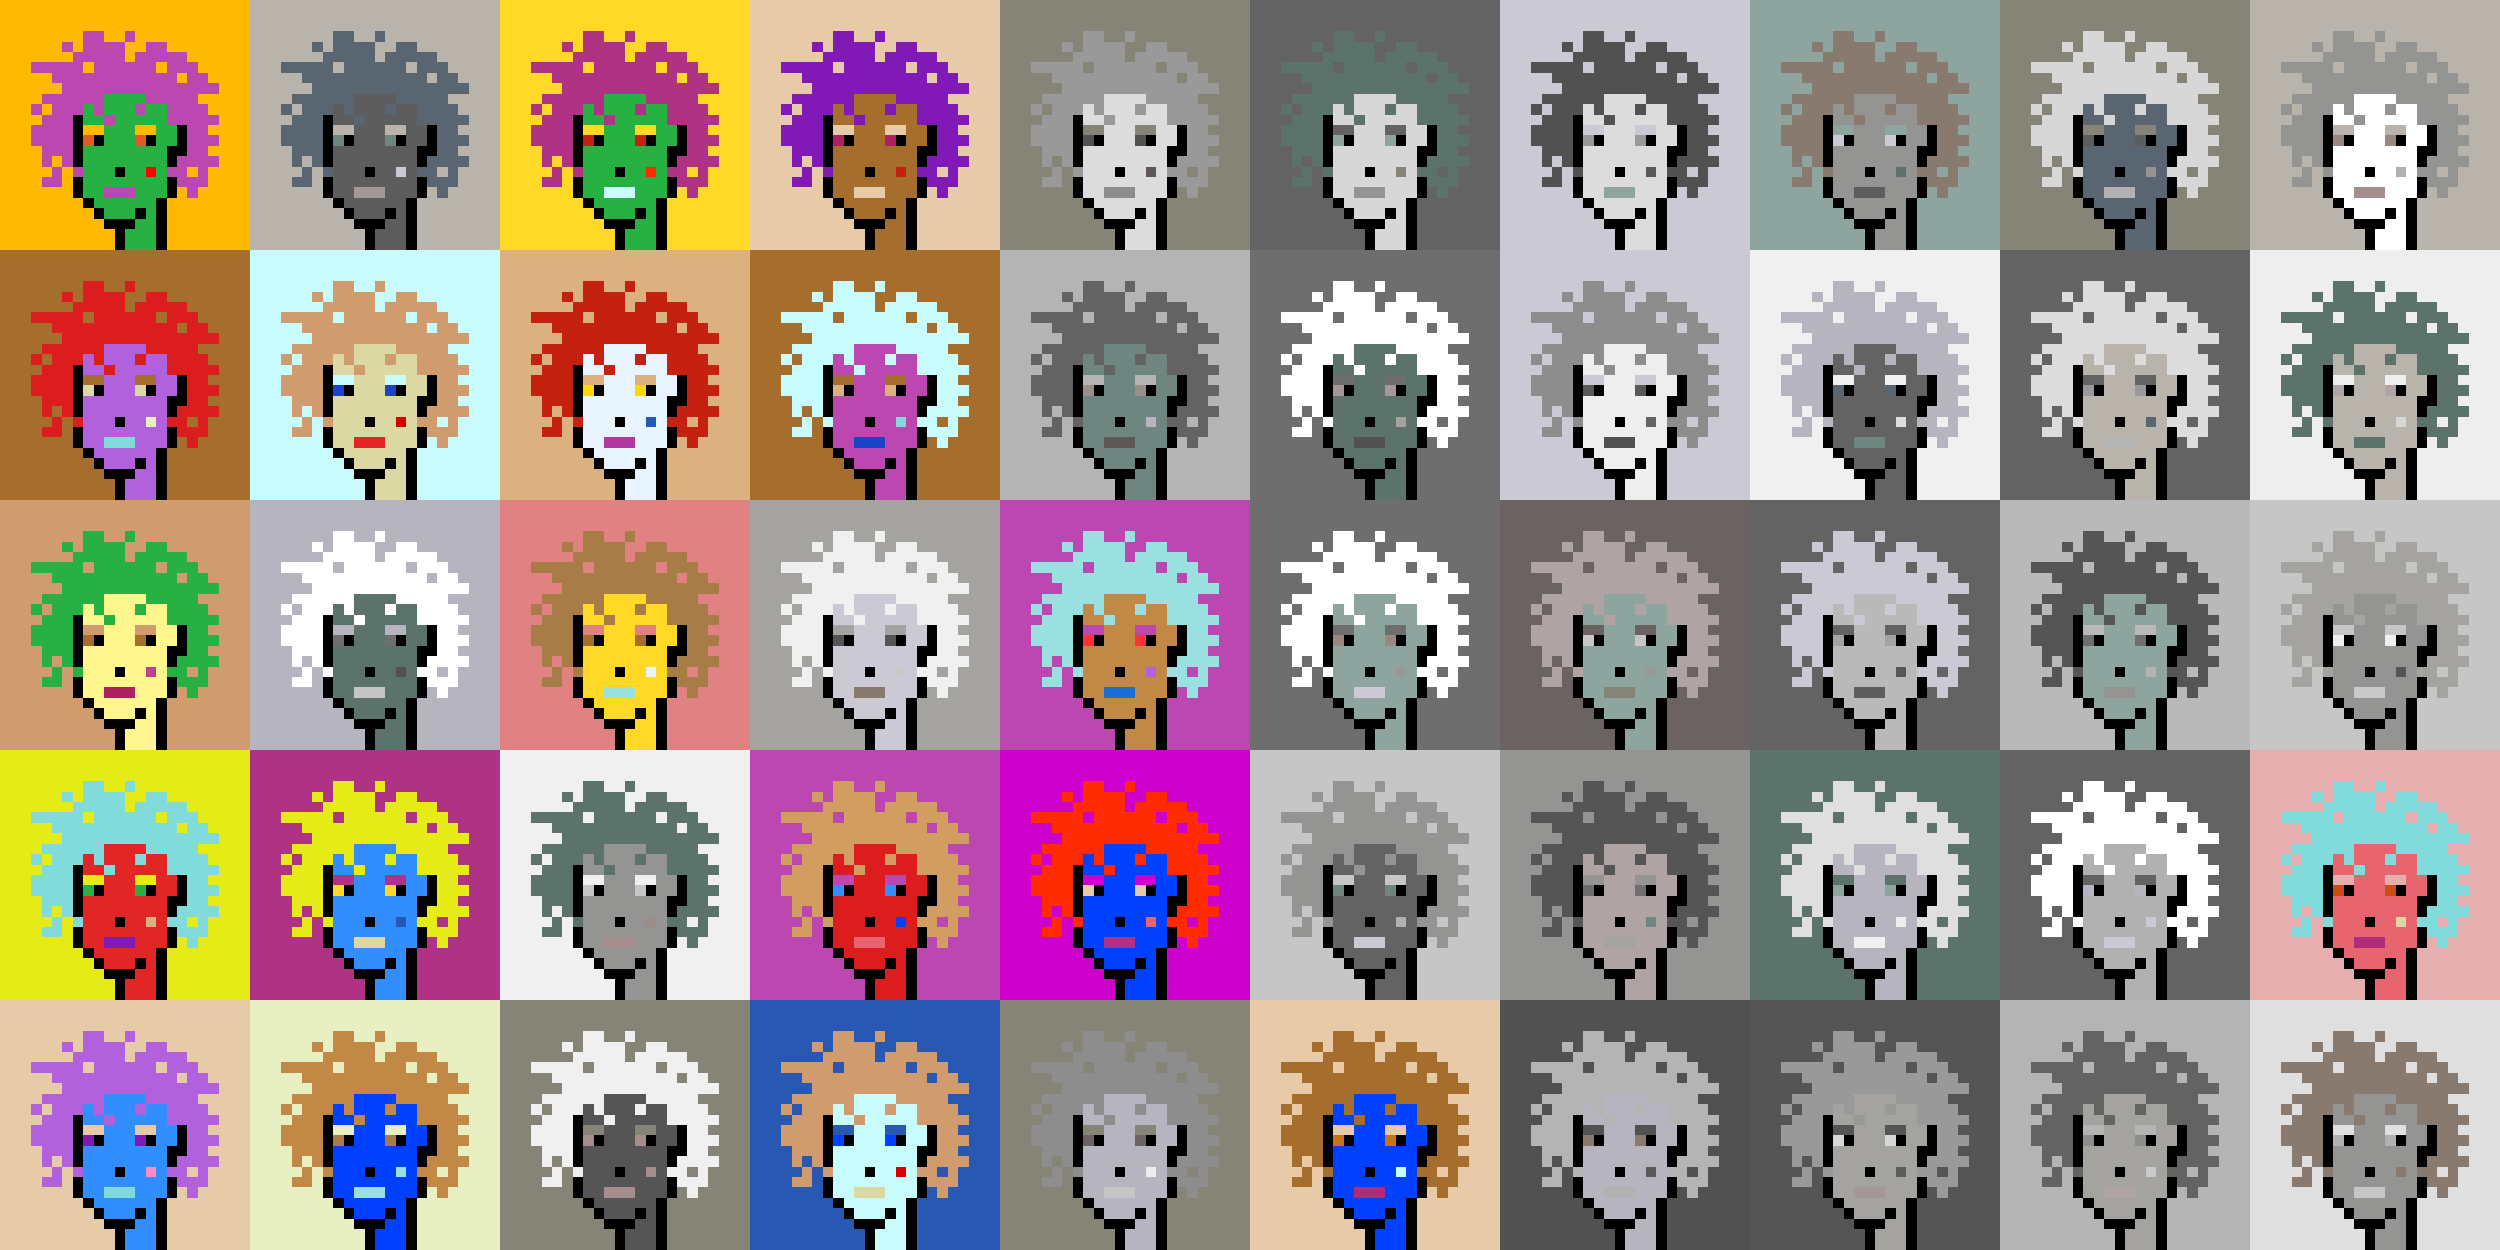 <svg shape-rendering="crispEdges" viewBox="0 0 240 120" xmlns="http://www.w3.org/2000/svg"><rect x="0" y="0" width="240" height="120" fill="#333333" stroke="none"/><style>rect{width:1px;height:1px}rect.bg{width:24px;height:24px}.c1{fill:#e7cba9}.c2{fill:#da8e66}.c3{fill:#ffd800}.c4{fill:#d60404}.c5{fill:#e86570}.c6{fill:#c77514}.c7{fill:#dc1d1d}.c8{fill:#ffc926}.c9{fill:#1a6ed5}.c10{fill:#d09c6e}.c11{fill:#fff68e}.c12{fill:#d29d60}.c13{fill:#80dbda}.c14{fill:#bd47b0}.c15{fill:#b261dc}.c16{fill:#0040ff}.c17{fill:#1a43c8}.c18{fill:#ff8ebe}.c19{fill:#c28946}.c20{fill:#a77c47}.c21{fill:#ffba00}.c22{fill:#ad2160}.c23{fill:#e25b26}.c24{fill:#c42110}.c25{fill:#b03285}.c26{fill:#ca4e11}.c27{fill:#c13f8f}.c28{fill:#e8efc0}.c29{fill:#b66f4e}.c30{fill:#9be0e0}.c31{fill:#e22626}.c32{fill:#2858b1}.c33{fill:#e8f4ff}.c34{fill:#28b143}.c35{fill:#8119b7}.c36{fill:#a66e2c}.c37{fill:#e4eb17}.c38{fill:#ff0000}.c39{fill:#328dfd}.c40{fill:#e08282}.c41{fill:#dcd8a4}.c42{fill:#d60000}.c43{fill:#cd00cb}.c44{fill:#710cc7}.c45{fill:#dbb180}.c46{fill:#ffd926}.c47{fill:#e6aeae}.c48{fill:#eeeab6}.c49{fill:#e65700}.c50{fill:#c8fbfb}.c51{fill:#af2c7b}.c52{fill:#af38a1}.c53{fill:#ff2a00}.c54{fill:#fd3232}.c55{fill:#a39797}.c56{fill:#ffffff}.c57{fill:#6f6f6f}.c58{fill:#afa3a3}.c59{fill:#655e5e}.c60{fill:#897a70}.c61{fill:#a58d8d}.c62{fill:#f0f0f0}.c63{fill:#949593}.c64{fill:#5c736b}.c65{fill:#596570}.c66{fill:#8d8d8d}.c67{fill:#8ea59f}.c68{fill:#5e5757}.c69{fill:#555555}.c70{fill:#595959}.c71{fill:#5d5d5d}.c72{fill:#b8b4ac}.c73{fill:#b1b1b1}.c74{fill:#b0a39b}.c75{fill:#d7d7d7}.c76{fill:#515151}.c77{fill:#b9b9b9}.c78{fill:#9a8e8b}.c79{fill:#636363}.c80{fill:#c6c6c6}.c81{fill:#dddddd}.c82{fill:#6b6361}.c83{fill:#b4b4b4}.c84{fill:#cac9d4}.c85{fill:#dcdcdc}.c86{fill:#6e867f}.c87{fill:#999999}.c88{fill:#dfdfdf}.c89{fill:#c9c9c9}.c90{fill:#988880}.c91{fill:#b6b4bf}.c92{fill:#868377}.c93{fill:#a4a3a0}.c94{fill:#eeeeee}.c95{fill:#6e6e6e}.c96{fill:#6e984d}.c97{fill:#fff68e}.c98{fill:#000000}.c99{fill:#711010}.c100{fill:#dbb180}.c101{fill:#917656}.c102{fill:#5c8539}.c103{fill:#638596}.c104{fill:#7b7b7b}.c105{fill:#d0d0d0}.c106{fill:#aeaeae}.c107{fill:#5e5e5e}.c108{fill:#727272}.c109{fill:#747474}.c110{fill:#373737}</style><defs><g id="h"><rect x="12" y="3"/><rect x="9" y="3"/><rect x="8" y="3"/><rect x="15" y="4"/><rect x="14" y="4"/><rect x="11" y="4"/><rect x="10" y="4"/><rect x="9" y="4"/><rect x="8" y="4"/><rect x="6" y="4"/><rect x="17" y="5"/><rect x="16" y="5"/><rect x="15" y="5"/><rect x="14" y="5"/><rect x="13" y="5"/><rect x="11" y="5"/><rect x="10" y="5"/><rect x="9" y="5"/><rect x="8" y="5"/><rect x="7" y="5"/><rect x="18" y="6"/><rect x="17" y="6"/><rect x="16" y="6"/><rect x="14" y="6"/><rect x="13" y="6"/><rect x="12" y="6"/><rect x="11" y="6"/><rect x="10" y="6"/><rect x="9" y="6"/><rect x="7" y="6"/><rect x="6" y="6"/><rect x="5" y="6"/><rect x="4" y="6"/><rect x="3" y="6"/><rect x="19" y="7"/><rect x="18" y="7"/><rect x="16" y="7"/><rect x="15" y="7"/><rect x="14" y="7"/><rect x="13" y="7"/><rect x="12" y="7"/><rect x="11" y="7"/><rect x="10" y="7"/><rect x="9" y="7"/><rect x="8" y="7"/><rect x="7" y="7"/><rect x="6" y="7"/><rect x="5" y="7"/><rect x="20" y="8"/><rect x="19" y="8"/><rect x="18" y="8"/><rect x="17" y="8"/><rect x="16" y="8"/><rect x="15" y="8"/><rect x="14" y="8"/><rect x="13" y="8"/><rect x="12" y="8"/><rect x="11" y="8"/><rect x="10" y="8"/><rect x="9" y="8"/><rect x="8" y="8"/><rect x="7" y="8"/><rect x="6" y="8"/><rect x="18" y="9"/><rect x="17" y="9"/><rect x="16" y="9"/><rect x="15" y="9"/><rect x="14" y="9"/><rect x="9" y="9"/><rect x="8" y="9"/><rect x="7" y="9"/><rect x="6" y="9"/><rect x="5" y="9"/><rect x="4" y="9"/><rect x="19" y="10"/><rect x="18" y="10"/><rect x="17" y="10"/><rect x="16" y="10"/><rect x="13" y="10"/><rect x="9" y="10"/><rect x="7" y="10"/><rect x="6" y="10"/><rect x="5" y="10"/><rect x="3" y="10"/><rect x="20" y="11"/><rect x="19" y="11"/><rect x="18" y="11"/><rect x="17" y="11"/><rect x="16" y="11"/><rect x="10" y="11"/><rect x="6" y="11"/><rect x="5" y="11"/><rect x="4" y="11"/><rect x="19" y="12"/><rect x="18" y="12"/><rect x="6" y="12"/><rect x="5" y="12"/><rect x="4" y="12"/><rect x="3" y="12"/><rect x="20" y="13"/><rect x="19" y="13"/><rect x="18" y="13"/><rect x="6" y="13"/><rect x="5" y="13"/><rect x="4" y="13"/><rect x="3" y="13"/><rect x="19" y="14"/><rect x="18" y="14"/><rect x="6" y="14"/><rect x="5" y="14"/><rect x="4" y="14"/><rect x="20" y="15"/><rect x="19" y="15"/><rect x="18" y="15"/><rect x="17" y="15"/><rect x="6" y="15"/><rect x="4" y="15"/><rect x="19" y="16"/><rect x="17" y="16"/><rect x="16" y="16"/><rect x="7" y="16"/><rect x="5" y="16"/><rect x="19" y="17"/><rect x="18" y="17"/><rect x="17" y="17"/><rect x="5" y="17"/><rect x="4" y="17"/><rect x="18" y="18"/></g><g id="s"><rect x="13" y="9"/> <rect x="12" y="9"/> <rect x="11" y="9"/> <rect x="10" y="9"/> <rect x="15" y="10"/> <rect x="14" y="10"/> <rect x="12" y="10"/> <rect x="11" y="10"/> <rect x="10" y="10"/> <rect x="8" y="10"/> <rect x="15" y="11"/> <rect x="14" y="11"/> <rect x="13" y="11"/> <rect x="12" y="11"/> <rect x="11" y="11"/> <rect x="9" y="11"/> <rect x="8" y="11"/> <rect x="16" y="12"/> <rect x="15" y="12"/> <rect x="12" y="12"/> <rect x="11" y="12"/> <rect x="10" y="12"/> <rect x="16" y="13"/> <rect x="15" y="13"/> <rect x="12" y="13"/> <rect x="11" y="13"/> <rect x="10" y="13"/> <rect x="15" y="14"/> <rect x="14" y="14"/> <rect x="13" y="14"/> <rect x="12" y="14"/> <rect x="11" y="14"/> <rect x="10" y="14"/> <rect x="9" y="14"/> <rect x="8" y="14"/> <rect x="15" y="15"/> <rect x="14" y="15"/> <rect x="13" y="15"/> <rect x="12" y="15"/> <rect x="11" y="15"/> <rect x="10" y="15"/> <rect x="9" y="15"/> <rect x="8" y="15"/> <rect x="15" y="16"/> <rect x="13" y="16"/> <rect x="12" y="16"/> <rect x="10" y="16"/> <rect x="9" y="16"/> <rect x="8" y="16"/> <rect x="15" y="17"/> <rect x="14" y="17"/> <rect x="13" y="17"/> <rect x="12" y="17"/> <rect x="11" y="17"/> <rect x="10" y="17"/> <rect x="9" y="17"/> <rect x="8" y="17"/> <rect x="15" y="18"/> <rect x="14" y="18"/> <rect x="13" y="18"/> <rect x="9" y="18"/> <rect x="8" y="18"/> <rect x="14" y="19"/> <rect x="13" y="19"/> <rect x="12" y="19"/> <rect x="11" y="19"/> <rect x="10" y="19"/> <rect x="9" y="19"/> <rect x="14" y="20"/> <rect x="12" y="20"/> <rect x="11" y="20"/> <rect x="10" y="20"/> <rect x="14" y="21"/> <rect x="13" y="21"/> <rect x="14" y="22"/> <rect x="13" y="22"/> <rect x="12" y="22"/> <rect x="14" y="23"/> <rect x="13" y="23"/> <rect x="12" y="23"/></g><g id="o"><rect x="7" y="11" /><rect x="17" y="12" /><rect x="7" y="12" /><rect x="17" y="13" /><rect x="14" y="13" /><rect x="9" y="13" /><rect x="7" y="13" /><rect x="17" y="14" /><rect x="16" y="14" /><rect x="7" y="14" /><rect x="16" y="15" /><rect x="7" y="15" /><rect x="11" y="16" /><rect x="16" y="17" /><rect x="7" y="17" /><rect x="16" y="18" /><rect x="7" y="18" /><rect x="15" y="19" /><rect x="8" y="19" /><rect x="15" y="20" /><rect x="13" y="20" /><rect x="9" y="20" /><rect x="15" y="21" /><rect x="12" y="21" /><rect x="11" y="21" /><rect x="10" y="21" /><rect x="15" y="22" /><rect x="11" y="22" /><rect x="15" y="23" /><rect x="11" y="23" /></g><g id="de"><rect x="14" y="12" /><rect x="13" y="12" /><rect x="9" y="12" /><rect x="8" y="12" /></g><g id="le"><rect x="13" y="13" /><rect x="8" y="13" /></g><g id="l"><rect x="12" y="18" /><rect x="11" y="18" /><rect x="10" y="18" /></g><g id="m"><rect x="14" y="16" /></g></defs><g transform="translate(0, 0)"><rect class="bg c21"></rect><use href="#h" class="c14" /><use href="#s" class="c34" /><use href="#de" class="c21" /><use href="#le" class="c23" /><use href="#m" class="c38" /><use href="#l" class="c14" /><use href="#o" fill="black" /></g><g transform="translate(24, 0)"><rect class="bg c72"></rect><use href="#h" class="c65" /><use href="#s" class="c71" /><use href="#de" class="c72" /><use href="#le" class="c86" /><use href="#m" class="c84" /><use href="#l" class="c55" /><use href="#o" fill="black" /></g><g transform="translate(48, 0)"><rect class="bg c46"></rect><use href="#h" class="c25" /><use href="#s" class="c34" /><use href="#de" class="c46" /><use href="#le" class="c24" /><use href="#m" class="c53" /><use href="#l" class="c50" /><use href="#o" fill="black" /></g><g transform="translate(72, 0)"><rect class="bg c1"></rect><use href="#h" class="c35" /><use href="#s" class="c36" /><use href="#de" class="c1" /><use href="#le" class="c22" /><use href="#m" class="c24" /><use href="#l" class="c1" /><use href="#o" fill="black" /></g><g transform="translate(96, 0)"><rect class="bg c92"></rect><use href="#h" class="c87" /><use href="#s" class="c85" /><use href="#de" class="c92" /><use href="#le" class="c76" /><use href="#m" class="c68" /><use href="#l" class="c66" /><use href="#o" fill="black" /></g><g transform="translate(120, 0)"><rect class="bg c79"></rect><use href="#h" class="c64" /><use href="#s" class="c75" /><use href="#de" class="c79" /><use href="#le" class="c67" /><use href="#m" class="c92" /><use href="#l" class="c63" /><use href="#o" fill="black" /></g><g transform="translate(144, 0)"><rect class="bg c84"></rect><use href="#h" class="c76" /><use href="#s" class="c85" /><use href="#de" class="c84" /><use href="#le" class="c87" /><use href="#m" class="c70" /><use href="#l" class="c67" /><use href="#o" fill="black" /></g><g transform="translate(168, 0)"><rect class="bg c67"></rect><use href="#h" class="c60" /><use href="#s" class="c63" /><use href="#de" class="c67" /><use href="#le" class="c84" /><use href="#m" class="c64" /><use href="#l" class="c71" /><use href="#o" fill="black" /></g><g transform="translate(192, 0)"><rect class="bg c92"></rect><use href="#h" class="c75" /><use href="#s" class="c65" /><use href="#de" class="c92" /><use href="#le" class="c71" /><use href="#m" class="c63" /><use href="#l" class="c73" /><use href="#o" fill="black" /></g><g transform="translate(216, 0)"><rect class="bg c72"></rect><use href="#h" class="c63" /><use href="#s" class="c56" /><use href="#de" class="c72" /><use href="#le" class="c90" /><use href="#m" class="c73" /><use href="#l" class="c61" /><use href="#o" fill="black" /></g><g transform="translate(0, 24)"><rect class="bg c36"></rect><use href="#h" class="c7" /><use href="#s" class="c15" /><use href="#de" class="c36" /><use href="#le" class="c41" /><use href="#m" class="c28" /><use href="#l" class="c13" /><use href="#o" fill="black" /></g><g transform="translate(24, 24)"><rect class="bg c50"></rect><use href="#h" class="c10" /><use href="#s" class="c41" /><use href="#de" class="c50" /><use href="#le" class="c17" /><use href="#m" class="c42" /><use href="#l" class="c31" /><use href="#o" fill="black" /></g><g transform="translate(48, 24)"><rect class="bg c45"></rect><use href="#h" class="c24" /><use href="#s" class="c33" /><use href="#de" class="c45" /><use href="#le" class="c3" /><use href="#m" class="c32" /><use href="#l" class="c52" /><use href="#o" fill="black" /></g><g transform="translate(72, 24)"><rect class="bg c36"></rect><use href="#h" class="c50" /><use href="#s" class="c14" /><use href="#de" class="c36" /><use href="#le" class="c45" /><use href="#m" class="c13" /><use href="#l" class="c17" /><use href="#o" fill="black" /></g><g transform="translate(96, 24)"><rect class="bg c83"></rect><use href="#h" class="c79" /><use href="#s" class="c86" /><use href="#de" class="c83" /><use href="#le" class="c78" /><use href="#m" class="c91" /><use href="#l" class="c68" /><use href="#o" fill="black" /></g><g transform="translate(120, 24)"><rect class="bg c95"></rect><use href="#h" class="c56" /><use href="#s" class="c64" /><use href="#de" class="c95" /><use href="#le" class="c55" /><use href="#m" class="c93" /><use href="#l" class="c76" /><use href="#o" fill="black" /></g><g transform="translate(144, 24)"><rect class="bg c84"></rect><use href="#h" class="c66" /><use href="#s" class="c94" /><use href="#de" class="c84" /><use href="#le" class="c70" /><use href="#m" class="c79" /><use href="#l" class="c76" /><use href="#o" fill="black" /></g><g transform="translate(168, 24)"><rect class="bg c62"></rect><use href="#h" class="c91" /><use href="#s" class="c79" /><use href="#de" class="c62" /><use href="#le" class="c65" /><use href="#m" class="c88" /><use href="#l" class="c86" /><use href="#o" fill="black" /></g><g transform="translate(192, 24)"><rect class="bg c79"></rect><use href="#h" class="c85" /><use href="#s" class="c72" /><use href="#de" class="c79" /><use href="#le" class="c87" /><use href="#m" class="c65" /><use href="#l" class="c83" /><use href="#o" fill="black" /></g><g transform="translate(216, 24)"><rect class="bg c94"></rect><use href="#h" class="c64" /><use href="#s" class="c72" /><use href="#de" class="c94" /><use href="#le" class="c58" /><use href="#m" class="c75" /><use href="#l" class="c64" /><use href="#o" fill="black" /></g><g transform="translate(0, 48)"><rect class="bg c10"></rect><use href="#h" class="c34" /><use href="#s" class="c11" /><use href="#de" class="c10" /><use href="#le" class="c36" /><use href="#m" class="c27" /><use href="#l" class="c22" /><use href="#o" fill="black" /></g><g transform="translate(24, 48)"><rect class="bg c91"></rect><use href="#h" class="c56" /><use href="#s" class="c64" /><use href="#de" class="c91" /><use href="#le" class="c95" /><use href="#m" class="c76" /><use href="#l" class="c80" /><use href="#o" fill="black" /></g><g transform="translate(48, 48)"><rect class="bg c40"></rect><use href="#h" class="c20" /><use href="#s" class="c46" /><use href="#de" class="c40" /><use href="#le" class="c36" /><use href="#m" class="c33" /><use href="#l" class="c30" /><use href="#o" fill="black" /></g><g transform="translate(72, 48)"><rect class="bg c93"></rect><use href="#h" class="c62" /><use href="#s" class="c84" /><use href="#de" class="c93" /><use href="#le" class="c69" /><use href="#m" class="c89" /><use href="#l" class="c60" /><use href="#o" fill="black" /></g><g transform="translate(96, 48)"><rect class="bg c14"></rect><use href="#h" class="c30" /><use href="#s" class="c19" /><use href="#de" class="c14" /><use href="#le" class="c54" /><use href="#m" class="c15" /><use href="#l" class="c9" /><use href="#o" fill="black" /></g><g transform="translate(120, 48)"><rect class="bg c95"></rect><use href="#h" class="c56" /><use href="#s" class="c67" /><use href="#de" class="c95" /><use href="#le" class="c90" /><use href="#m" class="c87" /><use href="#l" class="c84" /><use href="#o" fill="black" /></g><g transform="translate(144, 48)"><rect class="bg c82"></rect><use href="#h" class="c58" /><use href="#s" class="c67" /><use href="#de" class="c82" /><use href="#le" class="c80" /><use href="#m" class="c87" /><use href="#l" class="c92" /><use href="#o" fill="black" /></g><g transform="translate(168, 48)"><rect class="bg c79"></rect><use href="#h" class="c84" /><use href="#s" class="c77" /><use href="#de" class="c79" /><use href="#le" class="c93" /><use href="#m" class="c70" /><use href="#l" class="c71" /><use href="#o" fill="black" /></g><g transform="translate(192, 48)"><rect class="bg c77"></rect><use href="#h" class="c69" /><use href="#s" class="c67" /><use href="#de" class="c77" /><use href="#le" class="c95" /><use href="#m" class="c83" /><use href="#l" class="c63" /><use href="#o" fill="black" /></g><g transform="translate(216, 48)"><rect class="bg c80"></rect><use href="#h" class="c93" /><use href="#s" class="c63" /><use href="#de" class="c80" /><use href="#le" class="c94" /><use href="#m" class="c69" /><use href="#l" class="c89" /><use href="#o" fill="black" /></g><g transform="translate(0, 72)"><rect class="bg c37"></rect><use href="#h" class="c13" /><use href="#s" class="c31" /><use href="#de" class="c37" /><use href="#le" class="c34" /><use href="#m" class="c45" /><use href="#l" class="c35" /><use href="#o" fill="black" /></g><g transform="translate(24, 72)"><rect class="bg c25"></rect><use href="#h" class="c37" /><use href="#s" class="c39" /><use href="#de" class="c25" /><use href="#le" class="c46" /><use href="#m" class="c32" /><use href="#l" class="c41" /><use href="#o" fill="black" /></g><g transform="translate(48, 72)"><rect class="bg c62"></rect><use href="#h" class="c64" /><use href="#s" class="c63" /><use href="#de" class="c62" /><use href="#le" class="c80" /><use href="#m" class="c78" /><use href="#l" class="c61" /><use href="#o" fill="black" /></g><g transform="translate(72, 72)"><rect class="bg c14"></rect><use href="#h" class="c12" /><use href="#s" class="c7" /><use href="#de" class="c14" /><use href="#le" class="c39" /><use href="#m" class="c16" /><use href="#l" class="c5" /><use href="#o" fill="black" /></g><g transform="translate(96, 72)"><rect class="bg c43"></rect><use href="#h" class="c53" /><use href="#s" class="c16" /><use href="#de" class="c43" /><use href="#le" class="c1" /><use href="#m" class="c5" /><use href="#l" class="c25" /><use href="#o" fill="black" /></g><g transform="translate(120, 72)"><rect class="bg c80"></rect><use href="#h" class="c63" /><use href="#s" class="c79" /><use href="#de" class="c80" /><use href="#le" class="c86" /><use href="#m" class="c73" /><use href="#l" class="c84" /><use href="#o" fill="black" /></g><g transform="translate(144, 72)"><rect class="bg c63"></rect><use href="#h" class="c69" /><use href="#s" class="c58" /><use href="#de" class="c63" /><use href="#le" class="c95" /><use href="#m" class="c86" /><use href="#l" class="c93" /><use href="#o" fill="black" /></g><g transform="translate(168, 72)"><rect class="bg c64"></rect><use href="#h" class="c88" /><use href="#s" class="c91" /><use href="#de" class="c64" /><use href="#le" class="c67" /><use href="#m" class="c94" /><use href="#l" class="c62" /><use href="#o" fill="black" /></g><g transform="translate(192, 72)"><rect class="bg c79"></rect><use href="#h" class="c56" /><use href="#s" class="c73" /><use href="#de" class="c79" /><use href="#le" class="c91" /><use href="#m" class="c84" /><use href="#l" class="c84" /><use href="#o" fill="black" /></g><g transform="translate(216, 72)"><rect class="bg c47"></rect><use href="#h" class="c13" /><use href="#s" class="c5" /><use href="#de" class="c47" /><use href="#le" class="c26" /><use href="#m" class="c41" /><use href="#l" class="c51" /><use href="#o" fill="black" /></g><g transform="translate(0, 96)"><rect class="bg c1"></rect><use href="#h" class="c15" /><use href="#s" class="c39" /><use href="#de" class="c1" /><use href="#le" class="c35" /><use href="#m" class="c18" /><use href="#l" class="c13" /><use href="#o" fill="black" /></g><g transform="translate(24, 96)"><rect class="bg c28"></rect><use href="#h" class="c19" /><use href="#s" class="c16" /><use href="#de" class="c28" /><use href="#le" class="c20" /><use href="#m" class="c30" /><use href="#l" class="c30" /><use href="#o" fill="black" /></g><g transform="translate(48, 96)"><rect class="bg c92"></rect><use href="#h" class="c62" /><use href="#s" class="c69" /><use href="#de" class="c92" /><use href="#le" class="c61" /><use href="#m" class="c61" /><use href="#l" class="c61" /><use href="#o" fill="black" /></g><g transform="translate(72, 96)"><rect class="bg c32"></rect><use href="#h" class="c10" /><use href="#s" class="c50" /><use href="#de" class="c32" /><use href="#le" class="c16" /><use href="#m" class="c42" /><use href="#l" class="c41" /><use href="#o" fill="black" /></g><g transform="translate(96, 96)"><rect class="bg c92"></rect><use href="#h" class="c66" /><use href="#s" class="c91" /><use href="#de" class="c92" /><use href="#le" class="c82" /><use href="#m" class="c94" /><use href="#l" class="c80" /><use href="#o" fill="black" /></g><g transform="translate(120, 96)"><rect class="bg c1"></rect><use href="#h" class="c36" /><use href="#s" class="c16" /><use href="#de" class="c1" /><use href="#le" class="c6" /><use href="#m" class="c50" /><use href="#l" class="c51" /><use href="#o" fill="black" /></g><g transform="translate(144, 96)"><rect class="bg c76"></rect><use href="#h" class="c83" /><use href="#s" class="c91" /><use href="#de" class="c76" /><use href="#le" class="c60" /><use href="#m" class="c70" /><use href="#l" class="c73" /><use href="#o" fill="black" /></g><g transform="translate(168, 96)"><rect class="bg c69"></rect><use href="#h" class="c87" /><use href="#s" class="c93" /><use href="#de" class="c69" /><use href="#le" class="c75" /><use href="#m" class="c71" /><use href="#l" class="c55" /><use href="#o" fill="black" /></g><g transform="translate(192, 96)"><rect class="bg c83"></rect><use href="#h" class="c79" /><use href="#s" class="c93" /><use href="#de" class="c83" /><use href="#le" class="c66" /><use href="#m" class="c89" /><use href="#l" class="c58" /><use href="#o" fill="black" /></g><g transform="translate(216, 96)"><rect class="bg c88"></rect><use href="#h" class="c60" /><use href="#s" class="c63" /><use href="#de" class="c88" /><use href="#le" class="c73" /><use href="#m" class="c60" /><use href="#l" class="c80" /><use href="#o" fill="black" /></g></svg>
